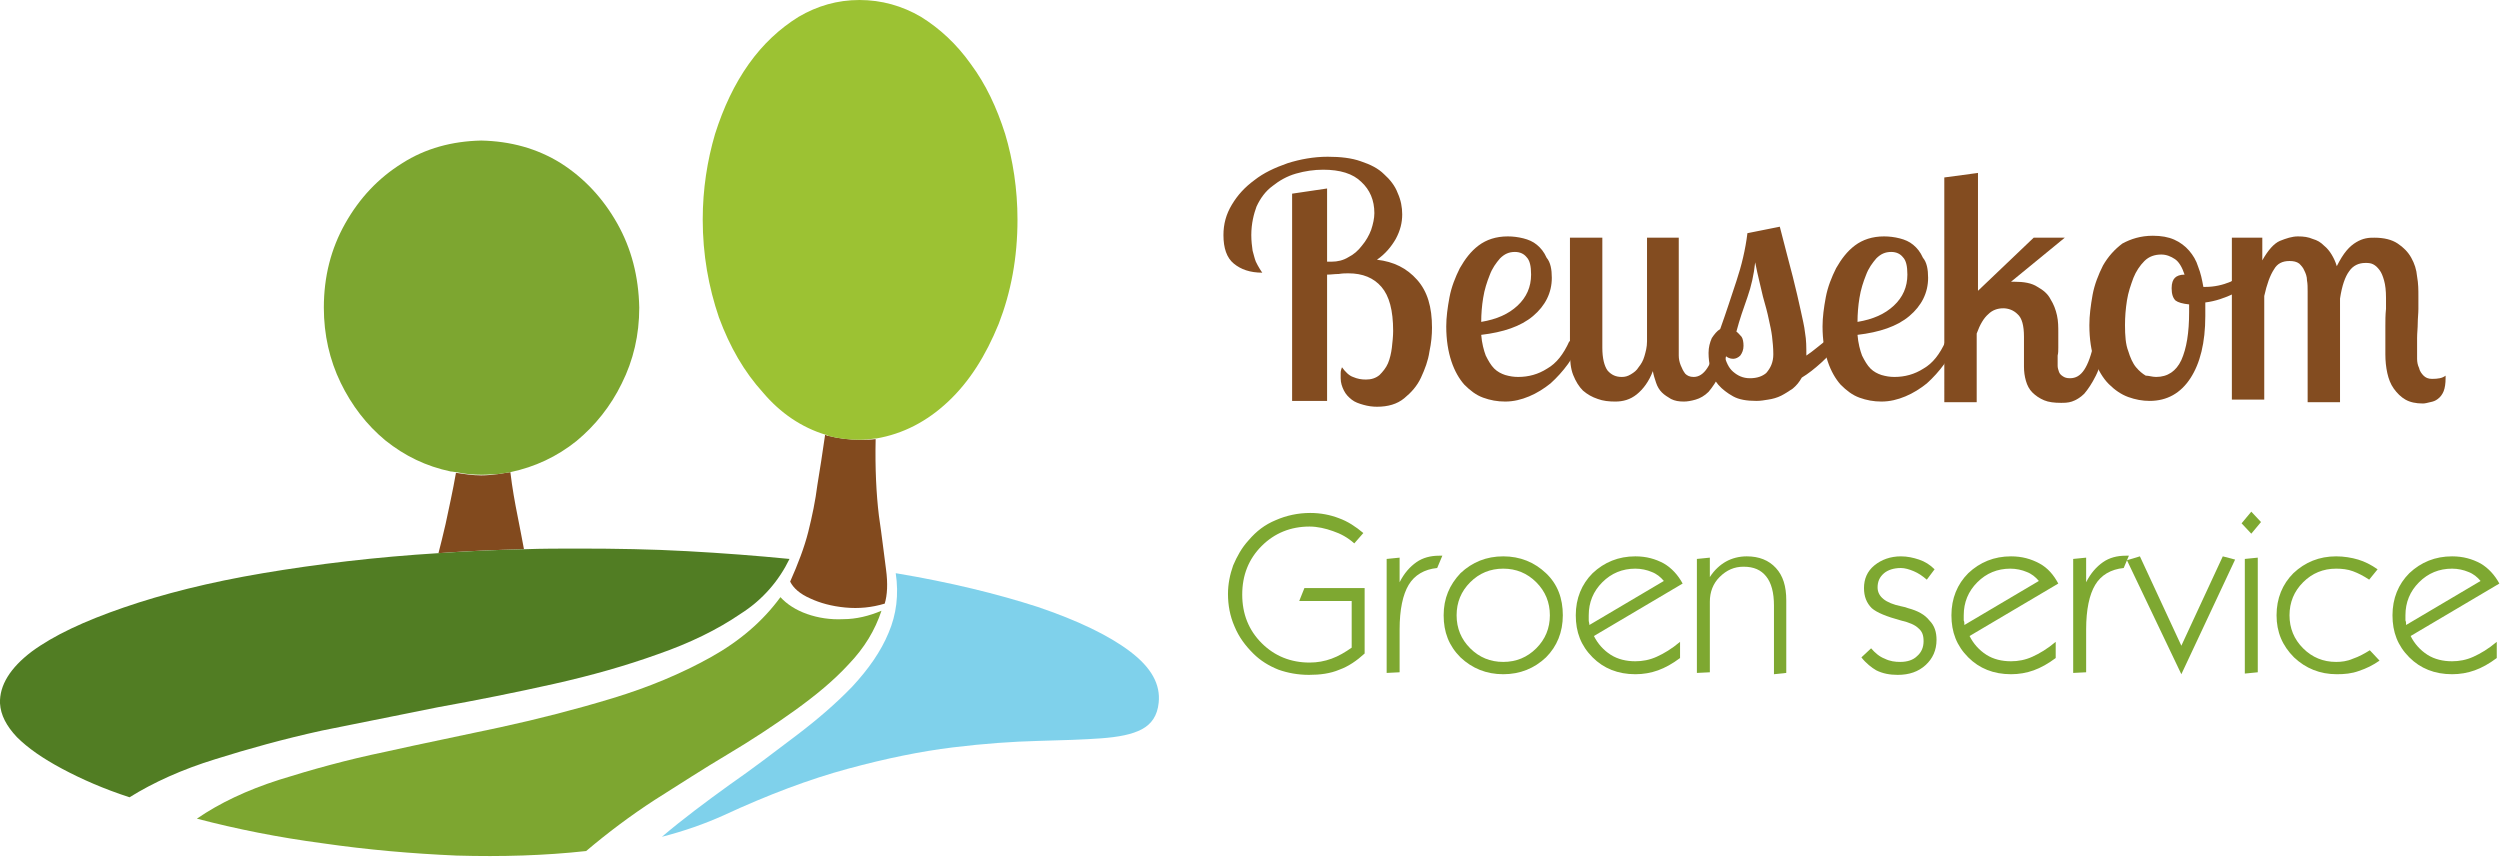 <?xml version="1.0" encoding="utf-8"?>
<!-- Generator: Adobe Illustrator 23.1.0, SVG Export Plug-In . SVG Version: 6.00 Build 0)  -->
<svg version="1.1" id="Laag_1" xmlns="http://www.w3.org/2000/svg" xmlns:xlink="http://www.w3.org/1999/xlink" x="0px" y="0px"
	 viewBox="0 0 386 133" style="enable-background:new 0 0 386 133;" xml:space="preserve">
<style type="text/css">
	.st0{fill-rule:evenodd;clip-rule:evenodd;fill:#824A1E;}
	.st1{clip-path:url(#SVGID_2_);fill-rule:evenodd;clip-rule:evenodd;fill:#7DA630;}
	.st2{clip-path:url(#SVGID_2_);fill-rule:evenodd;clip-rule:evenodd;fill:#517D23;}
	.st3{fill-rule:evenodd;clip-rule:evenodd;fill:#7FD1EB;}
	.st4{fill-rule:evenodd;clip-rule:evenodd;fill:#9CC233;}
	.st5{fill:#834C20;}
	.st6{fill:#7EA831;}
</style>
<g>
	<path class="st0" d="M127.9,67.3c-0.2,0-0.3-0.1-0.5-0.2c-0.4,2.8-0.8,5.4-1.2,7.8c-0.3,2.4-0.8,4.8-1.4,7.2
		c-0.6,2.4-1.6,5-2.8,7.7c0.5,1,1.5,1.9,3.1,2.6c1.5,0.7,3.3,1.2,5.4,1.4c2.1,0.2,4.1,0,6.1-0.6c0.4-1.3,0.5-3.1,0.2-5.3
		c-0.3-2.2-0.6-4.9-1.1-8.3c-0.4-3.3-0.6-7.3-0.5-11.8c-0.8,0.1-1.6,0.1-2.4,0.1C131.1,67.9,129.5,67.7,127.9,67.3 M80.9,84.8
		c-4.5,0.1-8.9,0.3-13.2,0.6c0.3-1.2,0.7-2.7,1.1-4.5c0.5-2.4,1.1-5,1.6-7.9c1.3,0.2,2.6,0.4,3.9,0.4c0.9,0,1.8-0.1,2.6-0.2
		c0.6-0.1,1.3-0.2,1.9-0.3c0.3,2.5,0.7,4.7,1.1,6.7C80.3,81.5,80.6,83.3,80.9,84.8"/>
	<g>
		<defs>
			<rect id="SVGID_1_" width="386" height="133"/>
		</defs>
		<clipPath id="SVGID_2_">
			<use xlink:href="#SVGID_1_"  style="overflow:visible;"/>
		</clipPath>
		<path class="st1" d="M136.1,94.3c-1.9,0.8-3.9,1.3-5.9,1.3c-2,0.1-3.9-0.2-5.6-0.8c-1.7-0.6-3.1-1.5-4.1-2.6
			c-2.7,3.7-6.3,6.8-10.8,9.3c-4.5,2.5-9.5,4.6-15.1,6.3c-5.6,1.7-11.4,3.2-17.4,4.5c-6,1.3-12,2.5-17.8,3.8
			c-5.8,1.2-11.2,2.7-16.3,4.3c-5,1.6-9.2,3.6-12.7,6c6.1,1.6,12.6,2.9,19.4,3.8c6.9,1,13.8,1.6,20.7,1.9c7,0.2,13.6,0,20-0.7
			c3.3-2.8,6.9-5.5,10.6-7.9c3.8-2.4,7.5-4.8,11.2-7c3.7-2.2,7.2-4.5,10.4-6.8c3.2-2.3,6-4.6,8.3-7.1
			C133.5,100,135.1,97.3,136.1,94.3 M74.4,73.3c-1.3,0-2.6-0.1-3.9-0.4c-0.3,0-0.6-0.1-0.9-0.1c-3.8-0.8-7.1-2.4-10.1-4.8
			c-2.9-2.4-5.2-5.4-6.9-8.9c-1.7-3.5-2.6-7.4-2.6-11.6c0-4.8,1.1-9.1,3.3-13c2.2-3.9,5.1-7,8.8-9.3c3.6-2.3,7.7-3.4,12.2-3.5
			c4.5,0.1,8.6,1.2,12.3,3.5c3.6,2.3,6.5,5.4,8.7,9.3c2.2,3.9,3.3,8.2,3.4,13c0,4.2-0.9,8.1-2.7,11.7c-1.7,3.5-4.1,6.5-7,8.9
			c-3,2.4-6.4,4-10.2,4.8c-0.6,0.1-1.3,0.2-1.9,0.3C76.2,73.2,75.4,73.3,74.4,73.3"/>
		<path class="st2" d="M121.9,86.3c-5.1-0.5-10.3-0.9-15.8-1.2c-5.4-0.3-11-0.4-16.7-0.4c-2.9,0-5.7,0-8.4,0.1
			c-4.5,0.1-8.9,0.3-13.2,0.6C58,86,48.9,87.1,40.6,88.5c-8.3,1.4-15.4,3.2-21.5,5.3c-6.1,2.1-10.8,4.3-14.2,6.8
			c-3.3,2.5-5,5.2-4.9,8c0.1,1.8,1,3.5,2.6,5.2c1.7,1.7,4,3.3,7,4.9c3,1.6,6.4,3.1,10.4,4.4c3.7-2.3,8.1-4.3,13.3-5.9
			c5.1-1.6,10.5-3.1,16.4-4.4c5.9-1.2,11.9-2.4,17.9-3.6c6.1-1.1,12.1-2.3,17.9-3.6c5.8-1.3,11.1-2.8,16.1-4.6
			c4.9-1.7,9.2-3.8,12.7-6.2C117.8,92.6,120.3,89.6,121.9,86.3"/>
	</g>
	<path class="st3" d="M138.3,88.5c0.5,3.3,0.1,6.4-1.1,9.2c-1.2,2.9-3.1,5.6-5.6,8.3c-2.5,2.6-5.4,5.1-8.7,7.6
		c-3.3,2.5-6.7,5.1-10.3,7.6c-3.6,2.6-7.1,5.2-10.4,8c3.5-0.9,6.6-2,9.5-3.3c6.9-3.2,13.3-5.6,19.2-7.2c5.9-1.6,11.3-2.7,16.2-3.3
		c4.9-0.6,9.3-0.9,13.1-1c3.8-0.1,7.1-0.2,9.8-0.4c2.7-0.2,4.8-0.6,6.3-1.4c1.5-0.8,2.4-2.1,2.6-4.1c0.3-2.8-1.1-5.4-4.4-7.9
		c-3.3-2.5-8.1-4.8-14.3-6.9C154,91.7,146.7,89.9,138.3,88.5"/>
	<path class="st4" d="M127.4,67.1c0.2,0,0.3,0.1,0.5,0.2c1.5,0.4,3.1,0.6,4.8,0.6c0.8,0,1.7-0.1,2.5-0.2c0,0,0.1,0,0.1,0
		c4.1-0.7,7.8-2.6,11.1-5.7c3.3-3.1,5.8-7.1,7.8-12c1.9-4.9,2.9-10.2,2.9-16.1c0-4.7-0.7-9.2-1.9-13.2c-1.3-4.1-3-7.7-5.3-10.8
		c-2.2-3.1-4.8-5.5-7.7-7.3c-2.9-1.7-6.1-2.6-9.5-2.6c-3.4,0-6.5,0.9-9.4,2.6c-2.9,1.8-5.5,4.2-7.7,7.3c-2.2,3.1-3.9,6.7-5.2,10.8
		c-1.2,4.1-1.9,8.5-1.9,13.2c0,5.4,0.9,10.4,2.5,15.1c1.7,4.6,3.9,8.4,6.8,11.6C120.5,63.8,123.8,66,127.4,67.1"/>
	<path class="st5" d="M193.2,36.3c0,0.9,0.1,1.7,0.2,2.4c0.2,0.7,0.3,1.2,0.5,1.7c0.2,0.4,0.4,0.8,0.6,1.1c0.2,0.3,0.3,0.5,0.4,0.6
		c-1.9,0-3.3-0.5-4.4-1.4c-1.1-0.9-1.6-2.4-1.6-4.4c0-1.7,0.4-3.2,1.3-4.7c0.9-1.5,2-2.7,3.5-3.8c1.4-1.1,3.1-1.9,5.1-2.6
		c1.9-0.6,4-1,6.2-1c2,0,3.7,0.2,5.1,0.7c1.5,0.5,2.7,1.1,3.6,2c0.9,0.8,1.7,1.8,2.1,2.9c0.5,1.1,0.7,2.2,0.7,3.3
		c0,1.3-0.3,2.5-1,3.8c-0.7,1.2-1.6,2.3-2.9,3.2c2.6,0.3,4.6,1.3,6.2,3.1c1.6,1.8,2.3,4.2,2.3,7.4c0,1.1-0.1,2.3-0.4,3.7
		c-0.2,1.4-0.7,2.7-1.3,4c-0.6,1.3-1.5,2.3-2.6,3.2c-1.1,0.9-2.5,1.3-4.2,1.3c-0.7,0-1.4-0.1-2.1-0.3c-0.7-0.2-1.3-0.4-1.8-0.8
		c-0.5-0.4-0.9-0.8-1.2-1.4c-0.3-0.6-0.5-1.2-0.5-1.9c0-0.2,0-0.5,0-0.8c0-0.4,0.1-0.6,0.2-0.9c0.5,0.7,1.1,1.3,1.7,1.5
		c0.7,0.3,1.3,0.4,2,0.4c0.8,0,1.5-0.2,2.1-0.7c0.5-0.5,1-1.1,1.3-1.8c0.3-0.7,0.5-1.6,0.6-2.4c0.1-0.9,0.2-1.8,0.2-2.6
		c0-3.2-0.6-5.4-1.8-6.8c-1.2-1.4-2.9-2.1-5.1-2.1c-0.4,0-0.9,0-1.5,0.1c-0.6,0-1.2,0.1-1.8,0.1v19.5h-5.4v-32l5.4-0.8v11.3h0.7
		c0.9,0,1.8-0.2,2.6-0.7c0.8-0.4,1.5-1,2.1-1.8c0.6-0.7,1.1-1.6,1.4-2.4c0.3-0.9,0.5-1.8,0.5-2.6c0-2-0.7-3.6-2-4.8
		c-1.3-1.3-3.3-1.9-5.9-1.9c-1.4,0-2.8,0.2-4.2,0.6c-1.4,0.4-2.6,1.1-3.6,1.9c-1.1,0.8-1.9,1.9-2.5,3.2
		C193.6,33,193.2,34.5,193.2,36.3L193.2,36.3z M239.6,42.9c0,2.3-1,4.3-2.9,5.9c-1.9,1.6-4.6,2.5-8,2.9c0.1,1.3,0.4,2.4,0.7,3.2
		c0.4,0.8,0.8,1.5,1.3,2c0.5,0.5,1.1,0.8,1.7,1c0.7,0.2,1.3,0.3,2,0.3c1.6,0,3.1-0.4,4.5-1.3c1.4-0.8,2.5-2.2,3.4-4.2h1.6
		c-0.4,1.2-1,2.4-1.8,3.5c-0.8,1.1-1.7,2.1-2.7,3c-1,0.8-2.1,1.5-3.3,2c-1.2,0.5-2.4,0.8-3.7,0.8c-1.2,0-2.3-0.2-3.4-0.6
		c-1.1-0.4-2-1.1-2.9-2c-0.8-0.9-1.5-2.1-2-3.6c-0.5-1.5-0.8-3.3-0.8-5.4c0-1.4,0.2-2.9,0.5-4.5c0.3-1.6,0.9-3.1,1.6-4.5
		c0.8-1.4,1.7-2.6,2.9-3.5c1.2-0.9,2.7-1.4,4.5-1.4c0.8,0,1.6,0.1,2.4,0.3c0.8,0.2,1.5,0.5,2.1,1c0.6,0.5,1.1,1.1,1.5,2
		C239.4,40.5,239.6,41.6,239.6,42.9L239.6,42.9z M228.7,49.7c2.4-0.4,4.2-1.2,5.6-2.5c1.4-1.3,2.1-2.9,2.1-4.8
		c0-1.3-0.2-2.2-0.7-2.7c-0.4-0.5-1-0.8-1.8-0.8c-0.9,0-1.6,0.3-2.3,1c-0.6,0.7-1.2,1.5-1.6,2.6c-0.4,1-0.8,2.2-1,3.5
		C228.8,47.2,228.7,48.5,228.7,49.7L228.7,49.7z M228.7,49.7"/>
	<path class="st5" d="M259.2,36.7v17c0,0.3,0,0.8,0,1.2c0,0.5,0.1,1,0.3,1.5c0.2,0.5,0.4,0.9,0.7,1.3c0.3,0.3,0.7,0.5,1.3,0.5
		c1.6,0,2.8-1.8,3.6-5.5h1.9c-0.4,2.1-0.8,3.8-1.4,5c-0.6,1.2-1.2,2.1-1.8,2.8c-0.6,0.6-1.3,1-2,1.2c-0.7,0.2-1.3,0.3-1.8,0.3
		c-0.8,0-1.4-0.1-2-0.4c-0.5-0.3-1-0.6-1.4-1c-0.4-0.4-0.7-0.9-0.9-1.5c-0.2-0.6-0.4-1.2-0.5-1.8c-0.6,1.6-1.5,2.8-2.5,3.6
		c-1,0.8-2.1,1.1-3.3,1.1c-1,0-1.9-0.1-2.7-0.4c-0.9-0.3-1.6-0.7-2.3-1.3c-0.6-0.6-1.1-1.4-1.5-2.4c-0.4-1-0.5-2.2-0.5-3.6V36.7h5
		v17c0,1.6,0.3,2.8,0.8,3.5c0.6,0.7,1.3,1,2.2,1c0.5,0,0.9-0.1,1.4-0.4c0.5-0.3,0.9-0.6,1.2-1.1c0.4-0.5,0.7-1,0.9-1.7
		c0.2-0.7,0.4-1.4,0.4-2.3v-16H259.2z M259.2,36.7"/>
	<path class="st5" d="M284.2,52.7c-1,1.3-2,2.4-3,3.3c-1,0.9-2,1.7-3,2.3c-0.4,0.7-0.8,1.2-1.4,1.7c-0.6,0.4-1.2,0.8-1.8,1.1
		c-0.6,0.3-1.3,0.5-2,0.6c-0.6,0.1-1.2,0.2-1.8,0.2c-1.5,0-2.7-0.2-3.6-0.7c-0.9-0.5-1.7-1.1-2.3-1.8c-0.6-0.7-1-1.5-1.2-2.4
		c-0.2-0.9-0.3-1.7-0.3-2.5c0-0.9,0.2-1.6,0.5-2.3c0.4-0.6,0.8-1.1,1.3-1.4c0.9-2.5,1.7-5,2.5-7.4c0.8-2.4,1.4-4.9,1.7-7.4l5-1
		c0.8,3.2,1.5,5.7,2,7.7c0.5,2,0.9,3.7,1.2,5.1c0.3,1.4,0.6,2.6,0.7,3.6c0.2,1.1,0.2,2.2,0.2,3.5c0.6-0.4,1.1-0.8,1.6-1.2
		c0.5-0.4,1-0.8,1.5-1.2H284.2z M273.8,54.7c0-1-0.1-1.9-0.2-2.8c-0.1-0.8-0.3-1.7-0.5-2.6c-0.2-1-0.5-2.1-0.9-3.5
		c-0.3-1.4-0.8-3.2-1.2-5.3c-0.2,1.9-0.6,3.7-1.2,5.4c-0.6,1.7-1.2,3.4-1.7,5.3c0.3,0.2,0.5,0.5,0.8,0.8c0.2,0.3,0.3,0.8,0.3,1.4
		c0,0.6-0.2,1.1-0.5,1.5c-0.3,0.3-0.7,0.5-1.1,0.5c-0.5,0-1-0.2-1.4-0.7c0.3,1.2,0.7,2.1,1.4,2.7c0.7,0.6,1.5,1,2.6,1
		c1.1,0,1.9-0.3,2.5-0.8C273.4,56.8,273.8,55.9,273.8,54.7L273.8,54.7z M273.8,54.7"/>
	<path class="st5" d="M297.7,42.9c0,2.3-1,4.3-2.9,5.9c-1.9,1.6-4.6,2.5-8,2.9c0.1,1.3,0.4,2.4,0.7,3.2c0.4,0.8,0.8,1.5,1.3,2
		c0.5,0.5,1.1,0.8,1.7,1c0.7,0.2,1.3,0.3,2,0.3c1.6,0,3.1-0.4,4.5-1.3c1.4-0.8,2.5-2.2,3.4-4.2h1.6c-0.4,1.2-1,2.4-1.8,3.5
		c-0.8,1.1-1.7,2.1-2.7,3c-1,0.8-2.1,1.5-3.3,2c-1.2,0.5-2.4,0.8-3.7,0.8c-1.2,0-2.3-0.2-3.4-0.6c-1.1-0.4-2-1.1-2.9-2
		c-0.8-0.9-1.5-2.1-2-3.6c-0.5-1.5-0.8-3.3-0.8-5.4c0-1.4,0.2-2.9,0.5-4.5c0.3-1.6,0.9-3.1,1.6-4.5c0.8-1.4,1.7-2.6,2.9-3.5
		c1.2-0.9,2.7-1.4,4.5-1.4c0.8,0,1.6,0.1,2.4,0.3c0.8,0.2,1.5,0.5,2.1,1c0.6,0.5,1.1,1.1,1.5,2C297.5,40.5,297.7,41.6,297.7,42.9
		L297.7,42.9z M286.8,49.7c2.4-0.4,4.2-1.2,5.6-2.5c1.4-1.3,2.1-2.9,2.1-4.8c0-1.3-0.2-2.2-0.7-2.7c-0.4-0.5-1-0.8-1.8-0.8
		c-0.9,0-1.6,0.3-2.3,1c-0.6,0.7-1.2,1.5-1.6,2.6c-0.4,1-0.8,2.2-1,3.5C286.9,47.2,286.8,48.5,286.8,49.7L286.8,49.7z M286.8,49.7"
		/>
	<path class="st5" d="M305.4,26.7v18.2l8.6-8.2h4.8l-8.3,6.8h0.5c1.5,0,2.7,0.2,3.6,0.8c0.9,0.5,1.6,1.1,2,1.9
		c0.5,0.8,0.8,1.6,1,2.5c0.2,0.9,0.2,1.8,0.2,2.6c0,0.3,0,0.7,0,1.1c0,0.4,0,0.8,0,1.3c0,0.4,0,0.8-0.1,1.2c0,0.3,0,0.6,0,0.8
		c0,0.2,0,0.5,0,0.8c0,0.3,0.1,0.6,0.2,0.9c0.1,0.3,0.3,0.5,0.6,0.7c0.3,0.2,0.6,0.3,1.1,0.3c0.9,0,1.6-0.4,2.2-1.3
		c0.6-0.9,1.1-2.3,1.5-4.2h1.8c-0.4,2.2-0.9,3.9-1.5,5.1c-0.6,1.2-1.2,2.1-1.8,2.8c-0.6,0.6-1.3,1-1.9,1.2c-0.6,0.2-1.2,0.2-1.7,0.2
		c-1,0-1.9-0.1-2.6-0.4c-0.7-0.3-1.3-0.7-1.8-1.2c-0.5-0.5-0.8-1.1-1-1.8c-0.2-0.7-0.3-1.4-0.3-2.2c0-0.1,0-0.4,0-0.9
		c0-0.5,0-0.9,0-1.4c0-0.5,0-1,0-1.4c0-0.4,0-0.8,0-0.9c0-1.7-0.3-2.9-1-3.5c-0.6-0.6-1.4-0.9-2.2-0.9c-0.9,0-1.7,0.3-2.3,0.9
		c-0.7,0.6-1.3,1.6-1.8,3v10.6h-5V27.4L305.4,26.7z M305.4,26.7"/>
	<path class="st5" d="M332.4,36.4c1.3,0,2.4,0.2,3.3,0.6c0.9,0.4,1.7,1,2.3,1.7c0.6,0.7,1.1,1.5,1.4,2.5c0.4,1,0.6,2,0.8,3.1h0.3
		c1.4,0,2.7-0.3,3.9-0.8c1.2-0.6,2.2-1.3,3-2.2l0.8,1.3c-0.7,1.1-1.7,1.9-3.2,2.7c-1.5,0.7-2.9,1.2-4.5,1.4c0,0.3,0,0.7,0,1
		c0,0.3,0,0.7,0,1.1c0,4.1-0.8,7.3-2.3,9.6c-1.5,2.3-3.6,3.5-6.3,3.5c-1.1,0-2.2-0.2-3.3-0.6c-1.1-0.4-2.1-1.1-3-2
		c-0.9-0.9-1.6-2.1-2.2-3.6c-0.5-1.5-0.8-3.3-0.8-5.5c0-1.5,0.2-3,0.5-4.7c0.3-1.6,0.9-3.1,1.6-4.5c0.8-1.4,1.8-2.5,3-3.4
		C329,36.9,330.5,36.4,332.4,36.4L332.4,36.4z M332.9,58.2c1.8,0,3.1-0.9,3.9-2.6c0.8-1.8,1.2-4.2,1.2-7.4c0-0.2,0-0.4,0-0.6
		c0-0.2,0-0.4,0-0.6c-1-0.1-1.7-0.3-2.1-0.6c-0.4-0.4-0.6-1-0.6-1.9c0-0.8,0.2-1.3,0.5-1.6c0.3-0.3,0.8-0.5,1.5-0.5
		c-0.4-1.2-0.9-2-1.5-2.4c-0.6-0.4-1.3-0.7-2.1-0.7c-1,0-1.9,0.3-2.6,1c-0.7,0.7-1.3,1.6-1.7,2.6c-0.4,1.1-0.8,2.2-1,3.5
		c-0.2,1.3-0.3,2.5-0.3,3.8c0,1.6,0.1,3,0.5,4c0.3,1,0.7,1.9,1.2,2.5c0.5,0.6,1,1,1.5,1.3C331.8,58,332.3,58.2,332.9,58.2
		L332.9,58.2z M332.9,58.2"/>
	<path class="st5" d="M349.3,36.7v3.5c0.9-1.6,1.8-2.6,2.7-3c1-0.4,1.9-0.7,2.8-0.7c0.9,0,1.6,0.1,2.3,0.4c0.7,0.2,1.2,0.5,1.7,1
		c0.5,0.4,0.9,0.9,1.2,1.4c0.3,0.5,0.6,1.1,0.8,1.8c0.5-1,1-1.8,1.5-2.4c0.5-0.6,1-1,1.5-1.3c0.5-0.3,1-0.5,1.5-0.6
		c0.5-0.1,0.9-0.1,1.3-0.1c1.5,0,2.7,0.3,3.6,0.9c0.9,0.6,1.6,1.3,2.1,2.2c0.5,0.9,0.8,1.8,0.9,2.9c0.2,1.1,0.2,2.1,0.2,3
		c0,0.6,0,1.3,0,2c0,0.7-0.1,1.5-0.1,2.2c0,0.8-0.1,1.5-0.1,2.3c0,0.8,0,1.4,0,2.1c0,0.3,0,0.6,0,1.1c0,0.5,0.1,1,0.3,1.4
		c0.1,0.5,0.4,0.9,0.7,1.2c0.3,0.3,0.7,0.5,1.3,0.5c0.9,0,1.6-0.1,2.1-0.5v0.4c0,0.8-0.1,1.5-0.3,2c-0.2,0.5-0.5,0.9-0.9,1.2
		c-0.4,0.3-0.7,0.4-1.2,0.5c-0.4,0.1-0.8,0.2-1.1,0.2c-1.1,0-2-0.2-2.7-0.6c-0.7-0.4-1.3-1-1.8-1.7c-0.5-0.7-0.8-1.5-1-2.4
		c-0.2-0.9-0.3-1.9-0.3-2.9c0-0.3,0-0.9,0-1.7c0-0.8,0-1.7,0-2.6c0-0.9,0-1.8,0.1-2.7c0-0.8,0-1.4,0-1.7c0-1.1-0.1-2-0.3-2.7
		c-0.2-0.7-0.4-1.2-0.7-1.6c-0.3-0.4-0.6-0.7-1-0.9c-0.4-0.2-0.8-0.2-1.2-0.2c-1,0-1.9,0.4-2.5,1.3c-0.6,0.8-1.1,2.2-1.4,4.2v16h-5
		V45c0-0.6,0-1.2-0.1-1.7c0-0.6-0.2-1.1-0.4-1.5c-0.2-0.5-0.5-0.8-0.8-1.1c-0.4-0.3-0.9-0.4-1.5-0.4c-1.1,0-1.9,0.4-2.4,1.3
		c-0.6,0.9-1.1,2.3-1.5,4.1v16h-5v-25H349.3z M349.3,36.7"/>
	<path class="st6" d="M210.7,90.7v10.2c-1.2,1.1-2.5,2-3.9,2.5c-1.4,0.6-3,0.8-4.7,0.8c-1.7,0-3.3-0.3-4.7-0.8
		c-1.5-0.6-2.8-1.4-3.9-2.5c-1.2-1.2-2.2-2.5-2.9-4.2c-0.7-1.6-1-3.3-1-5c0-1.5,0.3-3,0.8-4.4c0.6-1.4,1.3-2.7,2.4-3.9
		c1.2-1.4,2.5-2.4,4.2-3.1c1.6-0.7,3.4-1.1,5.3-1.1c1.6,0,3.1,0.3,4.4,0.8c1.4,0.5,2.6,1.3,3.8,2.3l-1.4,1.6c-1-0.9-2.1-1.5-3.3-1.9
		c-1.1-0.4-2.4-0.7-3.6-0.7c-2.9,0-5.4,1-7.4,3c-2,2-3,4.5-3,7.5c0,3,1,5.5,3,7.5c2,2,4.5,3,7.4,3c1.2,0,2.3-0.2,3.4-0.6
		c1.1-0.4,2.1-1,3.1-1.7v-7.2h-8.1l0.8-2H210.7z M214.1,103.9V86.3l2-0.2v3.8c0.7-1.4,1.6-2.4,2.6-3.1c1-0.7,2.2-1,3.5-1h0.5
		l-0.8,1.9c-2,0.2-3.5,1.1-4.4,2.6c-0.9,1.5-1.4,3.8-1.4,6.9v6.6L214.1,103.9z M214.1,103.9"/>
	<path class="st6" d="M224.9,95c0,2,0.7,3.7,2.1,5.1c1.4,1.4,3.1,2.1,5.1,2.1c2,0,3.7-0.7,5.1-2.1c1.4-1.4,2.1-3.1,2.1-5.1
		c0-2-0.7-3.7-2.1-5.1c-1.4-1.4-3.1-2.1-5.1-2.1c-2,0-3.7,0.7-5.1,2.1C225.6,91.3,224.9,93,224.9,95L224.9,95z M222.9,95
		c0-2.6,0.9-4.7,2.6-6.5c1.8-1.7,4-2.6,6.6-2.6c2.6,0,4.8,0.9,6.6,2.6c1.8,1.7,2.6,3.9,2.6,6.5c0,2.6-0.9,4.8-2.6,6.5
		c-1.8,1.7-4,2.6-6.6,2.6c-2.6,0-4.8-0.9-6.6-2.6C223.7,99.7,222.9,97.6,222.9,95L222.9,95z M222.9,95"/>
	<path class="st6" d="M245.4,96.5l11.5-6.8c-0.5-0.6-1.1-1.1-1.9-1.4c-0.7-0.3-1.6-0.5-2.5-0.5c-2,0-3.7,0.7-5.1,2.1
		c-1.4,1.4-2.1,3.1-2.1,5.1c0,0.3,0,0.6,0,0.8C245.3,96,245.4,96.2,245.4,96.5L245.4,96.5z M259.4,101.6c-1.2,0.9-2.3,1.5-3.4,1.9
		c-1.1,0.4-2.3,0.6-3.5,0.6c-2.7,0-4.9-0.9-6.6-2.6c-1.8-1.8-2.6-3.9-2.6-6.5c0-2.6,0.9-4.8,2.6-6.5c1.8-1.7,4-2.6,6.6-2.6
		c1.7,0,3.1,0.4,4.4,1.1c1.2,0.7,2.2,1.8,2.9,3.1l-13.7,8.1c0.6,1.2,1.5,2.2,2.6,2.9c1.1,0.7,2.4,1,3.8,1c1.1,0,2.2-0.2,3.3-0.7
		c1.1-0.5,2.3-1.2,3.6-2.3V101.6z M259.4,101.6"/>
	<path class="st6" d="M262,103.9V86.3l2-0.2v3c0.7-1.1,1.6-1.9,2.5-2.4c0.9-0.5,2-0.8,3.2-0.8c1.9,0,3.4,0.6,4.5,1.8
		c1.1,1.2,1.6,2.8,1.6,5v11.2l-1.9,0.2V93.5c0-2-0.4-3.5-1.2-4.5c-0.8-1-1.9-1.5-3.5-1.5c-1.4,0-2.6,0.5-3.7,1.6
		c-1,1-1.5,2.3-1.5,3.8v10.9L262,103.9z M262,103.9"/>
	<path class="st6" d="M287.4,101.5l1.5-1.4c0.6,0.7,1.3,1.3,2.1,1.6c0.8,0.4,1.6,0.5,2.4,0.5c1.1,0,2-0.3,2.6-0.9
		c0.7-0.6,1-1.4,1-2.3c0-0.9-0.2-1.5-0.8-2c-0.5-0.5-1.4-0.9-2.7-1.2c-2.2-0.6-3.7-1.2-4.5-1.9c-0.8-0.8-1.2-1.8-1.2-3.1
		c0-1.4,0.5-2.6,1.6-3.5c1.1-0.9,2.5-1.4,4.1-1.4c1,0,1.9,0.2,2.8,0.5c0.9,0.3,1.7,0.8,2.4,1.5l-1.2,1.6c-0.7-0.6-1.3-1-2-1.3
		c-0.7-0.3-1.4-0.5-2-0.5c-1.1,0-2,0.3-2.6,0.8c-0.7,0.6-1,1.3-1,2.2c0,1.4,1.2,2.4,3.6,2.9c0.5,0.1,0.9,0.2,1.1,0.3
		c1.5,0.4,2.6,1,3.3,1.9c0.8,0.8,1.1,1.8,1.1,3c0,1.6-0.6,2.9-1.7,3.9c-1.1,1-2.5,1.5-4.3,1.5c-1.2,0-2.3-0.2-3.3-0.7
		C289,103.1,288.1,102.4,287.4,101.5L287.4,101.5z M287.4,101.5"/>
	<path class="st6" d="M303.3,96.5l11.5-6.8c-0.5-0.6-1.1-1.1-1.9-1.4c-0.7-0.3-1.6-0.5-2.5-0.5c-2,0-3.7,0.7-5.1,2.1
		c-1.4,1.4-2.1,3.1-2.1,5.1c0,0.3,0,0.6,0,0.8C303.3,96,303.3,96.2,303.3,96.5L303.3,96.5z M317.4,101.6c-1.2,0.9-2.3,1.5-3.4,1.9
		c-1.1,0.4-2.3,0.6-3.5,0.6c-2.7,0-4.9-0.9-6.6-2.6c-1.8-1.8-2.6-3.9-2.6-6.5c0-2.6,0.9-4.8,2.6-6.5c1.8-1.7,4-2.6,6.6-2.6
		c1.7,0,3.1,0.4,4.4,1.1c1.3,0.7,2.2,1.8,2.9,3.1l-13.7,8.1c0.6,1.2,1.5,2.2,2.6,2.9c1.1,0.7,2.4,1,3.8,1c1.1,0,2.2-0.2,3.3-0.7
		c1.1-0.5,2.3-1.2,3.6-2.3V101.6z M317.4,101.6"/>
	<path class="st6" d="M320.1,103.9V86.3l2-0.2v3.8c0.7-1.4,1.6-2.4,2.6-3.1c1-0.7,2.2-1,3.5-1h0.5l-0.8,1.9c-2,0.2-3.5,1.1-4.4,2.6
		c-0.9,1.5-1.4,3.8-1.4,6.9v6.6L320.1,103.9z M320.1,103.9"/>
	<path class="st6" d="M336.8,104.1l-8.4-17.6l2-0.6l6.4,13.8l6.4-13.8l1.9,0.5L336.8,104.1z M336.8,104.1"/>
	<path class="st6" d="M346.1,80.8l1.5-1.8l1.5,1.6l-1.5,1.8L346.1,80.8z M346.6,104V86.3l2-0.2v17.7L346.6,104z M346.6,104"/>
	<path class="st6" d="M367.4,102c-1,0.7-2,1.2-3.2,1.6c-1.1,0.4-2.2,0.5-3.4,0.5c-2.6,0-4.8-0.9-6.6-2.6c-1.8-1.8-2.7-3.9-2.7-6.5
		c0-2.6,0.9-4.8,2.6-6.5c1.8-1.7,4-2.6,6.6-2.6c1.2,0,2.4,0.2,3.4,0.5c1,0.3,2,0.8,3,1.5l-1.3,1.6c-0.9-0.6-1.7-1-2.5-1.3
		c-0.8-0.3-1.7-0.4-2.6-0.4c-2,0-3.7,0.7-5.1,2.1c-1.4,1.4-2.1,3.1-2.1,5.1c0,2,0.7,3.7,2.1,5.1c1.4,1.4,3.1,2.1,5.1,2.1
		c0.8,0,1.7-0.1,2.6-0.5c0.9-0.3,1.8-0.8,2.6-1.3L367.4,102z M367.4,102"/>
	<path class="st6" d="M371.5,96.5l11.5-6.8c-0.5-0.6-1.1-1.1-1.9-1.4c-0.7-0.3-1.6-0.5-2.5-0.5c-2,0-3.7,0.7-5.1,2.1
		c-1.4,1.4-2.1,3.1-2.1,5.1c0,0.3,0,0.6,0,0.8C371.5,96,371.5,96.2,371.5,96.5L371.5,96.5z M385.5,101.6c-1.2,0.9-2.3,1.5-3.4,1.9
		c-1.1,0.4-2.3,0.6-3.5,0.6c-2.7,0-4.9-0.9-6.6-2.6c-1.8-1.8-2.6-3.9-2.6-6.5c0-2.6,0.9-4.8,2.6-6.5c1.8-1.7,4-2.6,6.6-2.6
		c1.7,0,3.1,0.4,4.4,1.1c1.2,0.7,2.2,1.8,2.9,3.1l-13.7,8.1c0.6,1.2,1.5,2.2,2.6,2.9c1.1,0.7,2.4,1,3.8,1c1.1,0,2.2-0.2,3.3-0.7
		c1.1-0.5,2.3-1.2,3.6-2.3V101.6z M385.5,101.6"/>
</g>
</svg>
